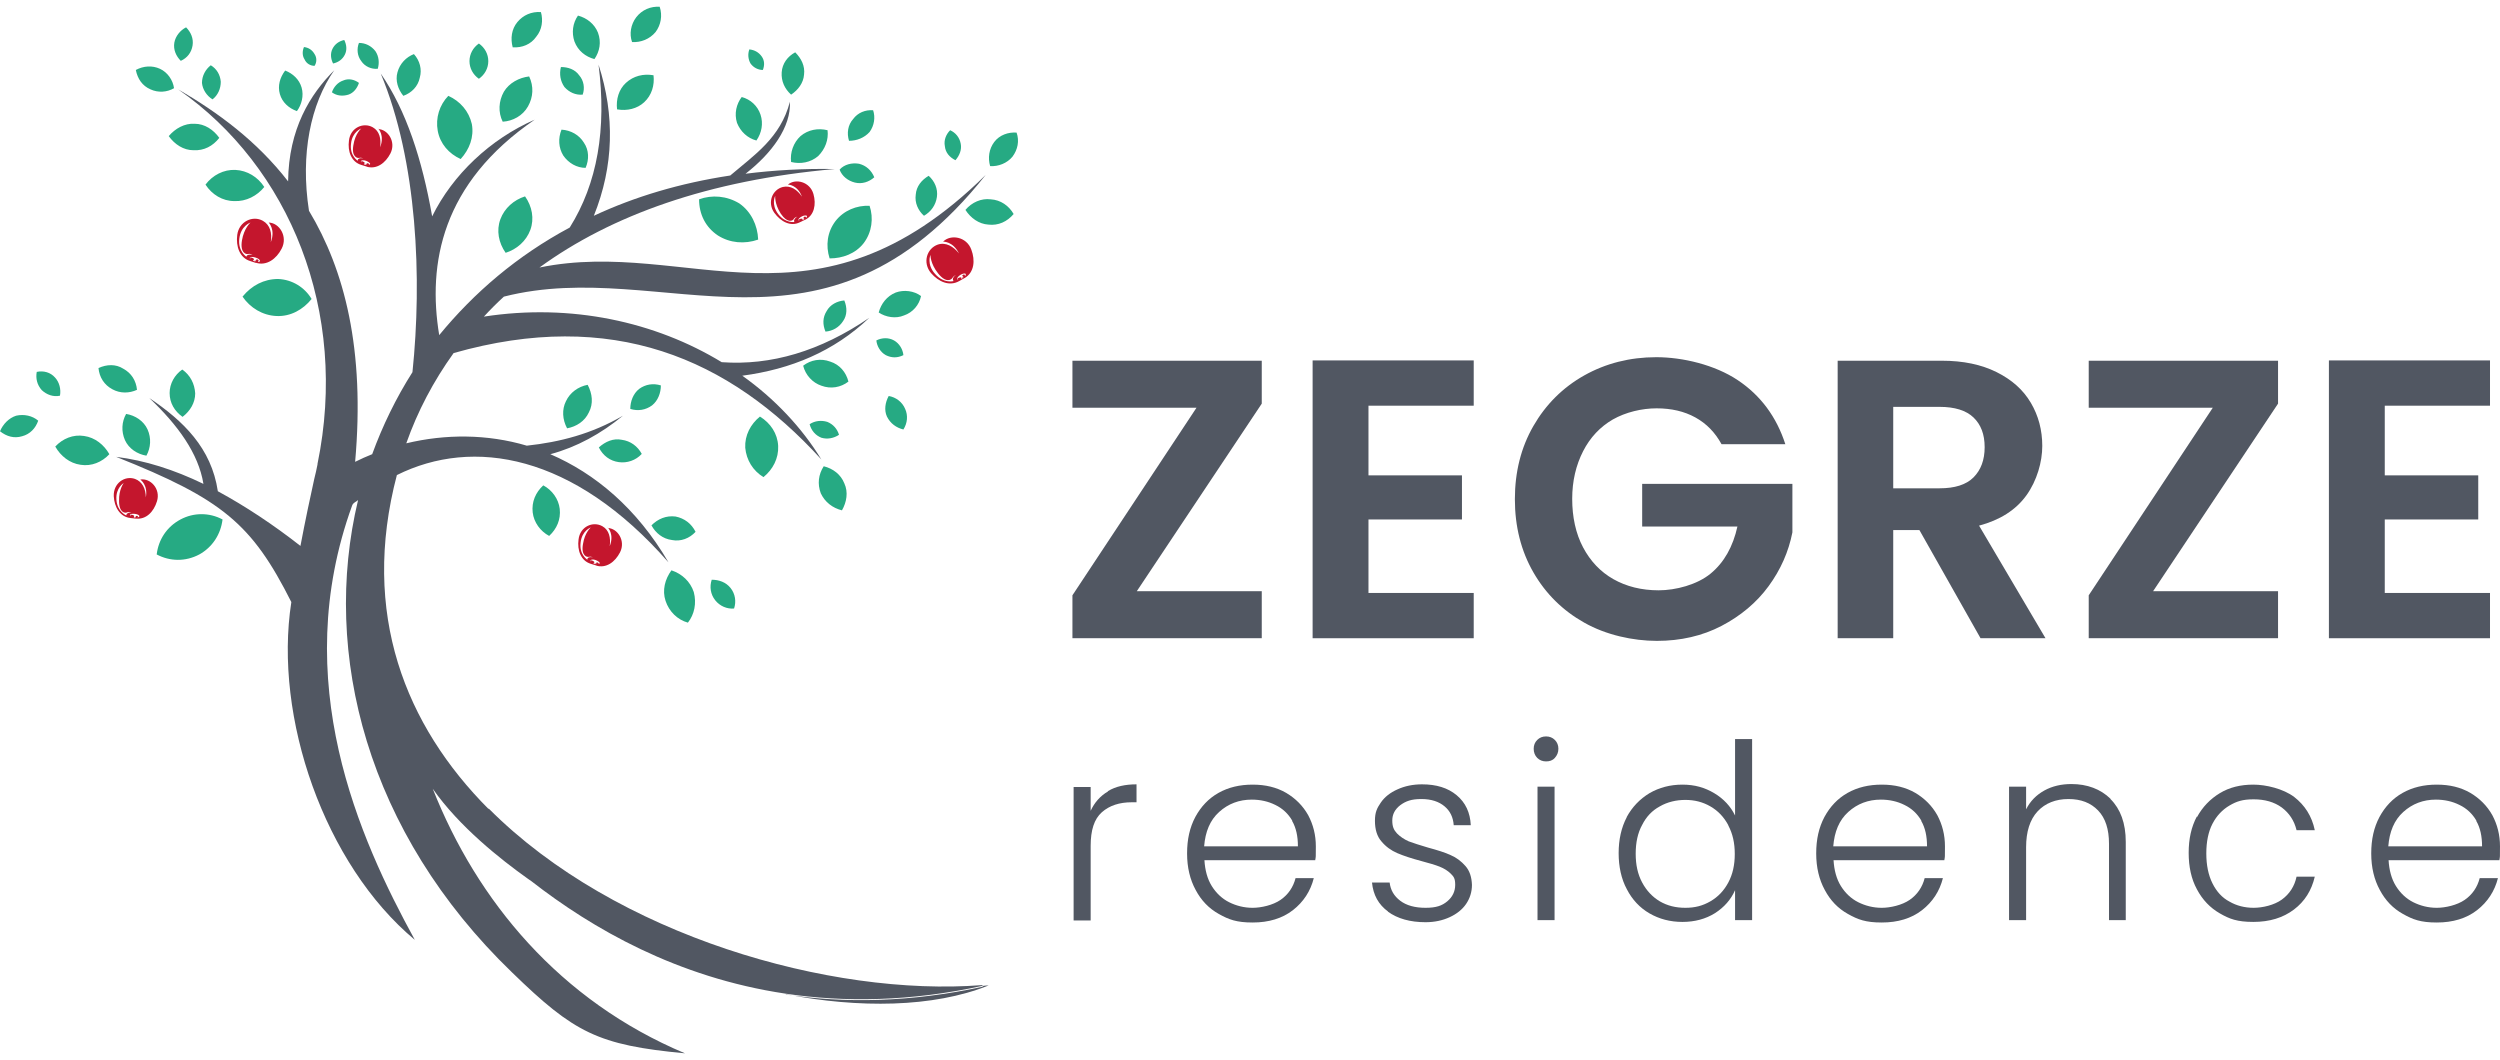 <svg xmlns="http://www.w3.org/2000/svg" id="Warstwa_1" viewBox="0 0 850.4 360.7"><defs><style>      .st0 {        fill: none;      }      .st1, .st2 {        fill: #c4162d;      }      .st3 {        fill: #515762;      }      .st2, .st4 {        fill-rule: evenodd;      }      .st4 {        fill: #26aa83;      }    </style></defs><g><g><path class="st4" d="M162.9,14.8c2,1.4,3.2,3.6,3.2,6s-1.2,4.6-3.2,6c-2-1.4-3.2-3.6-3.2-6s1.2-4.6,3.2-6h0ZM190.8,22.8c2.4,0,4.8.8,6.2,2.8,1.6,1.8,2,4.4,1.2,6.6-2.4.2-4.6-.8-6.2-2.6-1.4-2-1.8-4.4-1.2-6.8h0ZM275.4,144.3c1.8-1.2,4-1.4,6-.8,2,.8,3.4,2.4,4,4.4-1.8,1.2-4,1.6-6,1-2-.8-3.4-2.4-4-4.6h0ZM325,54.5c-2-1-3.4-2.6-3.6-4.8-.4-2,.4-4,1.8-5.4,1.8.8,3.2,2.4,3.6,4.6.4,2-.4,4-1.8,5.6h0ZM249.7,207c-2.4.2-4.8-.8-6.4-2.8-1.6-2-2-4.6-1.2-7,2.4,0,4.8.8,6.4,2.8,1.6,2,2,4.6,1.2,7h0ZM280.8,112.8c-1-2.4-1-4.8.4-7,1.2-2.2,3.6-3.4,6-3.6,1,2.4,1,5-.4,7-1.4,2.2-3.6,3.4-6,3.6h0ZM307.3,146.1c-2.4-.6-4.4-2-5.6-4.4-1-2.2-.6-4.8.6-7,2.4.4,4.6,2,5.6,4.4,1,2.2.8,4.8-.6,7h0ZM307.3,120.8c-2,1-4,1-6,0-1.8-1-3-3-3.2-5,2-1,4.2-1,6,0,1.8,1,3,3,3.2,5h0ZM224.4,2.3c1,3,.4,6.2-1.4,8.6-2,2.4-5,3.6-8,3.4-1-2.8-.4-6,1.4-8.4,2-2.6,5-3.8,8-3.6h0ZM122.1,28.2c-.6,1.8-1.8,3.4-3.6,4-2,.6-4,.4-5.6-.8.6-1.8,2-3.4,3.8-4,1.8-.8,3.8-.4,5.4.8h0ZM103.4,16c1.6.2,2.8,1,3.6,2.4.8,1.2.8,2.8,0,4-1.4,0-2.8-.8-3.4-2.2-.8-1.2-.8-2.8-.2-4.2h0ZM140.8,18.4c2,2.2,2.8,5.2,2,8-.6,3-2.8,5.2-5.6,6.2-1.8-2.2-2.8-5.2-2-8,.8-3,3-5.2,5.6-6.2h0ZM184,4.1c.8,2.8.4,6-1.6,8.4-1.8,2.6-4.8,3.8-8,3.6-.8-3-.4-6.2,1.6-8.6,2-2.4,4.8-3.6,8-3.4h0ZM259.5,23.8c-1.6,0-3.2-.8-4.2-2.2-.8-1.4-1-3.2-.4-4.8,1.8.2,3.2,1,4.2,2.4,1,1.4,1,3,.4,4.6h0ZM234,211.8c-3.6-1-6.4-3.8-7.6-7.4-1.2-3.6-.2-7.4,2-10.4,3.6,1.2,6.4,3.8,7.6,7.4,1,3.8.2,7.6-2,10.4h0ZM186.8,182.3c-3-1.6-5.2-4.6-5.6-8-.4-3.6,1-6.8,3.6-9.2,3,1.6,5.2,4.6,5.6,8,.4,3.6-1,6.8-3.6,9.2h0ZM236.6,180.9c-2,2.2-5,3.4-8,2.8-3.2-.4-5.6-2.4-7-5,2.2-2.2,5-3.4,8.2-3,3,.6,5.4,2.4,6.8,5.2h0ZM199.9,130.9c1.6,3,2,6.4.4,9.4-1.4,3-4.2,4.8-7.4,5.4-1.6-3-1.8-6.4-.4-9.2,1.4-3,4.2-5,7.4-5.6h0ZM218.3,154.4c-2,2.2-5,3.2-7.8,2.8-3-.4-5.4-2.2-6.8-5,2.2-2,5-3.2,7.8-2.6,3,.4,5.4,2.2,6.8,4.8h0ZM224.8,131.1c0,2.6-1,5.2-3,6.8-2.2,1.6-4.8,2-7.4,1.2,0-2.6,1-5.2,3-6.8,2.2-1.6,4.8-2,7.4-1.2h0ZM258.5,141.7c3.6,2.2,6,5.8,6.2,10s-1.8,8-5,10.6c-3.6-2.2-5.8-5.8-6.2-10-.2-4.2,1.8-8,5-10.6h0ZM280.2,158.6c3.2.8,5.8,2.8,7,5.8,1.4,3,.8,6.4-.8,9.2-3.2-.8-5.8-2.8-7.2-5.8-1.2-3.2-.8-6.4,1-9.2h0ZM273.2,124.4c2.6-2,6-2.6,9.2-1.4,3.2,1,5.4,3.6,6.2,6.8-2.6,2-6,2.6-9.2,1.4-3-1-5.4-3.6-6.2-6.8h0ZM298.9,106.3c.8-3,2.8-5.6,5.8-6.8,2.8-1,6.2-.6,8.6,1.2-.6,3-2.8,5.6-5.8,6.6-2.8,1.2-6.2.6-8.6-1h0ZM237.8,67.8c4.4-1.6,9.4-1.2,13.7,1.4,4,2.8,6.2,7.4,6.4,12.3-4.6,1.6-9.6,1.2-13.7-1.4-4.2-2.8-6.4-7.2-6.4-12.3h0ZM282.2,87.9c-1.4-4.4-.8-9,2-12.7,2.8-3.6,7.2-5.4,11.6-5.2,1.4,4.2.8,9-2,12.7-2.8,3.6-7.2,5.2-11.6,5.2h0ZM314.3,73.4c-2-1.8-3.2-4.4-2.8-7.2.2-2.8,2-5,4.4-6.4,2,1.8,3.2,4.4,2.8,7.2-.4,2.8-2,5-4.4,6.4h0ZM328.4,71.4c2.2-2.6,5.4-4,8.6-3.6,3.4.2,6.2,2.2,7.8,5-2.2,2.6-5.2,4-8.6,3.6-3.2-.2-6-2.2-7.8-5h0ZM336.8,56.5c-.8-2.8-.4-5.8,1.4-8.2,1.8-2.4,4.8-3.4,7.6-3.2,1,2.8.4,5.8-1.4,8.2-1.8,2.2-4.8,3.4-7.6,3.2h0ZM269.1,32.2c-2.2-2-3.4-4.6-3.2-7.6.2-3,2-5.4,4.6-6.8,2,2,3.4,4.6,3,7.6-.2,2.8-2,5.2-4.4,6.8h0ZM288.8,47.9c-.8-2.6-.4-5.4,1.4-7.4,1.6-2.2,4.2-3.2,6.8-3,.8,2.4.4,5.2-1.2,7.4-1.8,2-4.4,3-7,3h0ZM269.1,55.1c-.4-3.2.8-6.6,3.2-8.8,2.6-2.2,6-2.8,9.2-2,.4,3.2-.8,6.4-3.2,8.8-2.6,2.2-6,2.8-9.2,2h0ZM285.6,57.7c1.6-1.8,4.2-2.4,6.6-2,2.4.6,4.2,2.2,5.2,4.6-1.8,1.6-4.2,2.4-6.6,1.8-2.4-.6-4.4-2.2-5.2-4.4h0ZM252.3,33c3,.8,5.4,3,6.4,6,1,3,.4,6.2-1.4,8.8-3-.8-5.4-3-6.6-6-1-3.2-.2-6.4,1.6-8.8h0ZM178.6,66.8c2.4,3.4,3.2,7.6,1.8,11.4s-4.6,6.6-8.4,7.8c-2.4-3.4-3.2-7.6-1.8-11.4,1.4-3.8,4.6-6.6,8.4-7.8h0ZM196.6,5.3c3,.8,5.6,2.8,6.8,5.8,1.2,3.2.6,6.4-1.2,9-3-.8-5.6-2.8-6.8-6-1-3-.6-6.2,1.2-8.8h0ZM222.3,25.6c.4,3.4-.6,6.8-3.2,9.2-2.4,2.2-5.8,3-9.2,2.4-.4-3.4.6-6.8,3-9,2.6-2.4,6-3.2,9.4-2.6h0ZM191,44.1c3.2.2,6,1.8,7.6,4.4,1.8,2.6,1.8,5.8.6,8.6-3,0-5.8-1.6-7.6-4.2-1.6-2.6-1.8-5.8-.6-8.8h0ZM180,26c1.6,3.4,1.4,7-.4,10.2-1.8,3.2-5.2,5-8.6,5.2-1.6-3.2-1.4-7,.4-10.2,1.8-3,5.2-4.8,8.6-5.2h0ZM152.5,32.6c4,1.8,7,5.2,8,9.6.8,4.4-.8,8.6-3.8,11.9-4-1.8-7-5.2-7.8-9.6-.8-4.4.6-8.8,3.6-11.9h0ZM82.5,100.9c2.6,3.8,6.8,6.4,11.6,6.6s9-2.2,11.9-5.8c-2.4-4-6.6-6.6-11.4-6.8-4.8,0-9,2.2-12.1,6h0ZM69.9,62.8c2.2,3.4,5.8,5.6,9.8,5.6,4,.2,7.8-1.8,10.2-4.8-2.2-3.4-5.8-5.6-9.8-5.8-4-.2-7.8,1.8-10.2,5h0ZM122.1,14.6c2.2,0,4.2,1,5.6,2.8,1.2,1.8,1.4,4,.8,6-2.2.2-4.4-.8-5.6-2.6-1.4-1.8-1.6-4.2-.8-6.2h0ZM63.3,9.3c1.6,1.6,2.6,3.8,2.2,6.2-.4,2.4-1.8,4.2-4,5.2-1.6-1.6-2.6-3.8-2.2-6.2.4-2.2,2-4.2,4-5.2h0ZM57.4,46.3c2,2.8,5,4.8,8.4,4.8,3.6.2,6.6-1.4,8.8-4.2-2-2.8-5-4.8-8.4-4.8-3.4-.2-6.6,1.6-8.8,4.2h0ZM46.2,23.8c.6,3,2.2,5.4,5,6.6,2.6,1.2,5.6,1,8-.4-.4-2.8-2.2-5.4-4.8-6.6-2.6-1.2-5.6-1-8.2.4h0ZM71.7,22.2c2,1.2,3.2,3.2,3.4,5.6,0,2.4-1,4.6-2.8,6-2-1.2-3.4-3.4-3.6-5.6,0-2.4,1.2-4.6,3-6h0ZM97,24c2.6,1,4.8,3,5.6,5.8.8,2.8,0,5.8-1.6,8-2.8-1-5-3-5.8-5.8-.8-2.8,0-5.6,1.8-8h0ZM117.1,13.6c.8,1.6,1,3.4.2,5-.8,1.6-2.2,2.6-4,3-.8-1.6-1-3.4-.2-5,.8-1.6,2.2-2.6,4-3h0Z"></path><g><path class="st0" d="M108,158c-.1.5-.5,2.3-1.1,4.9.4-1.6.8-3.3,1.1-4.9Z"></path><path class="st3" d="M108.1,157.8h0c0,0,0,.1,0,.2,0-.1,0-.2,0-.2Z"></path></g></g><g><path class="st4" d="M42.9,140.8c3.1.5,6,2.4,7.3,5.3s1.1,6.2-.4,8.9c-3.1-.5-6-2.4-7.3-5.3-1.3-3-1.1-6.2.4-8.9h0Z"></path><path class="st4" d="M12.5,126.5c2.4-.5,4.7.2,6.2,1.9,1.5,1.6,2.1,4,1.7,6.2-2.2.5-4.5-.3-6.2-1.9-1.6-1.8-2.1-4-1.7-6.2h0Z"></path><path class="st4" d="M0,146.7c1-2.4,3-4.5,5.5-5.3,2.7-.6,5.5,0,7.5,1.7-.9,2.6-2.8,4.6-5.5,5.3-2.7.8-5.2.1-7.5-1.7h0Z"></path><path class="st4" d="M62,125.7c2.7,1.9,4.2,4.8,4.4,8.1,0,3.2-1.7,6-4.3,8-2.7-1.9-4.4-4.7-4.4-8.1,0-3.2,1.7-6.2,4.3-8h0Z"></path><path class="st4" d="M53.3,188.6c.6-5,3.4-9.4,8.1-11.9,4.5-2.4,9.8-2.4,14.3,0-.6,5-3.4,9.4-7.9,11.9-4.7,2.5-10,2.4-14.5,0h0Z"></path><path class="st4" d="M18.8,151.9c2.5-2.7,6.1-4.2,9.8-3.6,3.7.5,6.8,3,8.6,6.2-2.5,2.7-6.1,4.2-9.8,3.6-3.7-.5-6.8-3-8.6-6.2h0Z"></path><path class="st4" d="M33.5,125.2c2.8-1.3,5.9-1.4,8.4.2,2.8,1.5,4.4,4.1,4.7,7.2-2.6,1.2-5.7,1.3-8.4-.2-2.8-1.5-4.4-4.1-4.7-7.2h0Z"></path><g><path class="st0" d="M187.6,304.4s-3.3-2-8.2-5.5"></path><polygon class="st3" points="179.4 298.9 179.4 298.9 179.4 298.9 179.4 298.9"></polygon></g><g><path class="st3" d="M267.3,338.2c24.7,4.8,50.2,4.6,69-3-.7,0-1.4.1-2.2.2l.4.2c-24.8,5.4-47.2,5.7-67.2,2.7Z"></path><path class="st3" d="M166.2,275.2c-28.3-28.4-43.6-66.5-31.2-113.6,25.9-12.9,60.1-7.2,92.4,29.7-10.8-18.5-25.1-30.3-40.2-36.8,9-2.4,17.3-7,24.7-13.1-10.6,6.2-21.5,9-32.7,10.2-13.5-4-27.7-4-41-.8,3.8-10.8,9.2-21.1,16.1-30.7,53.8-15.3,93.6,1.6,125.1,36.2-6.6-10.8-15.9-20.7-26.9-28.5,16.5-2.2,31.1-8.2,43.2-19.7-16.7,11.4-33.5,16.3-50.2,15.1-22.5-13.7-51.2-20.1-80.9-15.5,2.2-2.4,4.4-4.6,6.8-6.8,54.6-13.9,108.5,28.3,163.9-41.4-58.2,57.4-101.2,21.1-151.8,31.5,24.3-17.7,57.4-29.7,100.4-33.5-10.6-.2-20.7.4-30.3,1.6,9-7,15.5-15.9,15.1-24.5-3.2,12.3-12.1,18.1-20.3,25.1-17.1,2.6-32.5,7.2-46.4,13.7,6.8-16.9,7.2-34.1,1.6-51.4,2.8,21.9-.4,40.4-9.8,55.4-17.9,9.6-32.5,22.1-44.4,36.6-4-24.3.8-51.6,32.5-73.3-15.1,6.6-27.9,18.7-34.9,32.9-3.4-19.3-8.8-36-17.5-48.6,12.5,29.9,14.1,69.9,10.8,101.6-5.6,8.8-10.2,18.3-13.7,27.9-2,.8-3.8,1.6-5.8,2.6,3.4-38.2-3.6-65.3-15.7-85.4-3-19.3.6-36.4,8.6-47.8-8.2,8.2-15.5,19.9-15.7,37.8-10.6-13.7-23.9-23.5-37.4-31.3,37.9,26.3,58.1,75.5,47.4,127.4h0s0,0,0,.2c-.3,1.6-.7,3.3-1.1,4.9-1.2,5.4-3.1,14.3-4.7,22.8-9.2-7.2-18.7-13.5-28.1-18.6-2.2-14.7-11.7-23.9-23.3-31.7,9.7,9.2,16.7,18.8,18.4,29.2-9.9-4.8-19.9-8-29.7-9.2,36.2,14.4,46.2,22.8,59.6,49.4,0,0,0,0,0,0-6.1,39.2,11.3,89.3,42,114.9-18.9-34.5-43-88-21.3-147.8.4-1,1.4-1.2,2-1.8-12.5,52.2,3,113.1,52.4,160.7,21.1,20.5,29.1,24.7,58.8,27.5-42.6-17.9-70.7-51.8-85.8-90,9,12.9,23.2,24.1,32.2,30.5.5.3.9.7,1.3.9,0,0,0,0,0,0,20.8,16.2,49.6,32.8,86.5,38.3,20,3,42.5,2.7,67.2-2.7l-.4-.2c-51.2,4-124.6-16.7-167.8-60.1ZM147.2,268.4h0c1.6,1.7,3.5,3.7,5.7,6-2.2-2.3-4.1-4.3-5.7-6Z"></path></g></g><path class="st1" d="M206.8,179.5s2.2,2.2.6,6.3c.4-2.9-.2-5.5-2.5-6.8-3.2-1.8-7.6.1-8.1,4.5-.5,3.7.8,7.3,4.2,8.3s1.5.5,1.8.6c3.4,1,6.4-1.2,8.1-4.5,2-3.9-.8-8.2-4.2-8.3ZM199.8,190.4s-2.8-1.7-2.3-5.8c.4-4.1,3.5-5.2,3.5-5.2,0,0-2.1,1.7-2.7,5.7-.7,4,1.4,4.5,2,4.3.6-.2,1.4.2,1.4.2,0,0-.8-.2-1.4,0-.5.2-.5.6-.5.6ZM203.4,192c.3-.1.4-.4,0-.6-.4-.2-.7,0-.6.3,0,.4-.1.3-.1,0,0-.2-.1-.3-.2.2,0,0-.2,0-.2,0,0,0,0-.1,0-.2.2-.5,0-.3-.1.1,0,0,0,0,0,0h0c0,0-.2,0-.3-.1,0,0,0-.2.2-.3.4-.3-.7-.8-1-.8-.3,0,0,.5,0,.5-.2-.2-.3-.3-.2-.5.1-.3.9-.4,1.7-.1s1.5.8,1.4,1.1c0,.1-.2.2-.5.3Z"></path><path class="st1" d="M320.8,82.2s3.3-.2,5.4,4c-1.9-2.4-4.5-3.9-7.2-3-3.7,1.3-5.3,6.1-2.3,9.7,2.6,3,6.3,4.6,9.6,2.7s1.5-.8,1.8-1c3.3-1.9,3.7-6,2.3-9.7-1.6-4.4-7-5.3-9.6-2.7ZM324.4,95.6s-3.3,1-6.3-2.4c-3-3.3-1.6-6.5-1.6-6.5,0,0-.1,2.9,2.6,6.3,2.7,3.4,4.5,2.2,4.9,1.5.3-.6,1.2-1,1.2-1,0,0-.8.5-1,1.1-.2.6.1.9.1.9ZM328.2,93.9c.1-.3,0-.6-.5-.5-.4.1-.5.5-.1.7.3.2.1.3,0,.2-.2-.1-.4-.1,0,.3,0,0-.1,0-.2.1,0,0,0-.1-.1-.2-.2-.5-.2-.2,0,.2,0,0,0,0,0,0h0c0,0-.2.1-.3.2,0,0,0-.2,0-.3,0-.6-1.2,0-1.3.2-.2.3.4.4.4.4-.3,0-.5,0-.5-.2-.2-.3.3-1,1.1-1.5s1.6-.6,1.8-.3c0,.1,0,.4-.1.6Z"></path><path class="st1" d="M91.4,75.7s2.4,2.4.7,6.7c.5-3.1-.2-5.9-2.7-7.3-3.4-1.9-8.1.2-8.7,4.8-.5,3.9.8,7.8,4.4,8.9s1.6.6,2,.6c3.6,1.1,6.9-1.3,8.7-4.8,2.2-4.2-.8-8.8-4.4-8.9ZM83.9,87.4s-3-1.8-2.5-6.2c.5-4.4,3.8-5.5,3.8-5.5,0,0-2.2,1.9-2.9,6.1-.7,4.3,1.5,4.8,2.1,4.6.7-.2,1.5.3,1.5.3,0,0-.9-.2-1.5,0-.6.2-.6.7-.6.7ZM87.7,89c.3-.1.4-.5,0-.7-.4-.2-.7,0-.6.4,0,.4-.1.3-.1,0,0-.2-.2-.4-.2.2,0,0-.2,0-.3,0,0,0,0-.1,0-.2.2-.5,0-.3-.1.1,0,0,0,0,0,0h0c-.1,0-.2,0-.3-.1,0,0,0-.2.2-.3.4-.4-.7-.9-1.1-.8-.3,0,0,.6,0,.6-.2-.2-.3-.4-.2-.5.1-.4.9-.4,1.9-.1s1.6.8,1.5,1.2c0,.2-.3.3-.5.3Z"></path><path class="st1" d="M47.8,163.2s2.6,1.8,1.8,6c0-2.9-1.2-5.4-3.7-6.3-3.5-1.2-7.4,1.5-7.2,5.9.2,3.7,2.1,7,5.6,7.4s1.6.2,1.9.2c3.5.4,6.1-2.3,7.2-5.9,1.3-4.2-2.2-7.9-5.6-7.4ZM42.9,175.3s-3-1.2-3.3-5.3c-.3-4.1,2.5-5.7,2.5-5.7,0,0-1.7,2.1-1.6,6.1,0,4.1,2.1,4.2,2.7,3.9.6-.3,1.5,0,1.5,0,0,0-.9,0-1.3.3-.5.3-.4.7-.4.7ZM46.7,176.1c.3-.2.3-.5,0-.6-.4-.1-.6.1-.5.4.1.3,0,.3-.1,0,0-.2-.2-.3-.1.2,0,0-.2,0-.2,0,0,0,0-.1,0-.2.1-.5,0-.3,0,.1,0,0,0,0,0,0h0c0,0-.2,0-.3,0,0,0,0-.2.1-.3.3-.4-.8-.7-1.1-.6-.3.1,0,.5,0,.5-.2-.1-.3-.3-.3-.4,0-.4.8-.5,1.7-.4s1.6.5,1.5.8c0,.2-.2.3-.5.4Z"></path><path class="st1" d="M268.1,62.8s3.1,0,4.7,4.1c-1.6-2.4-3.9-3.9-6.5-3.3-3.6.9-5.4,5.3-2.9,8.8,2.2,3,5.5,4.8,8.7,3.2s1.4-.6,1.7-.8c3.2-1.5,3.9-5.3,2.9-8.8-1.2-4.2-6.1-5.4-8.7-3.2ZM270.4,75.5s-3.2.6-5.7-2.7c-2.5-3.3-1-6.2-1-6.2,0,0-.3,2.7,1.9,6.1,2.3,3.4,4.1,2.4,4.4,1.8.3-.6,1.2-.8,1.2-.8,0,0-.7.4-1,1-.2.5,0,.8,0,.8ZM274.1,74.2c.2-.3,0-.6-.4-.5-.4.1-.5.4-.2.7.3.2,0,.3,0,.1-.1-.1-.3-.1,0,.2,0,0-.1,0-.2.1,0,0,0-.1,0-.2-.2-.5-.2-.2,0,.2,0,0,0,0,0,0h0c0,0-.2,0-.3.1,0,0,0-.2,0-.3,0-.5-1.1-.1-1.3.1-.2.3.4.4.4.4-.2,0-.4,0-.5-.2-.2-.3.4-.9,1.2-1.3s1.6-.4,1.7-.1c0,.1,0,.3-.2.5Z"></path><path class="st2" d="M128.7,43.8s2.2,2.2.6,6.3c.4-2.9-.2-5.5-2.5-6.8-3.2-1.8-7.6.1-8.1,4.5-.5,3.7.8,7.3,4.2,8.3s1.5.5,1.8.6c3.4,1,6.4-1.2,8.1-4.5,2-3.9-.8-8.2-4.2-8.3ZM121.7,54.7s-2.8-1.7-2.3-5.8c.4-4.1,3.5-5.2,3.5-5.2,0,0-2.1,1.7-2.7,5.7-.7,4,1.4,4.5,2,4.3.6-.2,1.4.2,1.4.2,0,0-.8-.2-1.4,0-.5.2-.5.6-.5.6ZM125.3,56.2c.3-.1.4-.4,0-.6-.4-.2-.7,0-.6.3,0,.4-.1.3-.1,0,0-.2-.1-.3-.2.2,0,0-.2,0-.2,0,0,0,0-.1,0-.2.2-.5,0-.3-.1.1,0,0,0,0,0,0h0c0,0-.2,0-.3-.1,0,0,0-.2.2-.3.4-.3-.7-.8-1-.8-.3,0,0,.5,0,.5-.2-.2-.3-.3-.2-.5.1-.3.9-.4,1.7-.1s1.5.8,1.4,1.1c0,.1-.2.2-.5.3Z"></path></g><g><path class="st3" d="M386.7,201.1h42.5v16h-64.4v-14.6l42.2-63.8h-42.2v-16h64.4v14.6l-42.5,63.8Z"></path><path class="st3" d="M465.5,138v23.7h31.8v15h-31.8v25h35.8v15.4h-54.8v-94.5h54.8v15.4h-35.8Z"></path><path class="st3" d="M585.6,151.1c-2.2-4-5.1-7-8.9-9.1-3.8-2.1-8.2-3.1-13.2-3.1s-10.5,1.3-14.9,3.8c-4.3,2.5-7.7,6.1-10.1,10.8-2.4,4.7-3.7,10.1-3.7,16.2s1.2,11.8,3.7,16.5c2.5,4.7,5.9,8.3,10.3,10.8,4.4,2.5,9.6,3.8,15.4,3.8s13.1-1.9,17.7-5.7c4.6-3.8,7.6-9.2,9.1-16h-32.4v-14.5h51.1v16.5c-1.3,6.6-4,12.7-8.1,18.3-4.1,5.6-9.5,10.1-16,13.5-6.5,3.4-13.9,5.1-22,5.1s-17.3-2-24.7-6.2c-7.3-4.1-13.1-9.8-17.3-17.1-4.2-7.3-6.3-15.6-6.3-24.9s2.1-17.6,6.3-24.9c4.2-7.3,10-13.1,17.3-17.2,7.3-4.1,15.5-6.2,24.5-6.2s19.9,2.6,27.7,7.8c7.8,5.2,13.2,12.5,16.2,21.8h-21.8Z"></path><path class="st3" d="M673.7,217.1l-20.8-36.8h-8.9v36.8h-18.9v-94.4h35.4c7.3,0,13.5,1.3,18.7,3.9s9,6,11.6,10.4c2.6,4.4,3.9,9.3,3.9,14.7s-1.8,11.8-5.4,16.8c-3.6,5-9,8.4-16.1,10.3l22.6,38.3h-21.9ZM644,166.1h15.8c5.1,0,9-1.2,11.5-3.7,2.5-2.5,3.8-5.9,3.8-10.3s-1.3-7.7-3.8-10.1c-2.5-2.4-6.4-3.6-11.5-3.6h-15.8v27.7Z"></path><path class="st3" d="M732.4,201.1h42.5v16h-64.4v-14.6l42.2-63.8h-42.2v-16h64.4v14.6l-42.5,63.8Z"></path><path class="st3" d="M811.2,138v23.7h31.8v15h-31.8v25h35.8v15.4h-54.8v-94.5h54.8v15.4h-35.8Z"></path></g><g><path class="st3" d="M376.9,269.1c2.6-1.6,5.9-2.3,9.7-2.3v6.1h-1.6c-4.2,0-7.6,1.1-10.2,3.4-2.6,2.3-3.8,6.1-3.8,11.4v25.4h-5.8v-45.4h5.8v8.1c1.3-2.8,3.2-5,5.9-6.6Z"></path><path class="st3" d="M447.4,292.6h-37.7c.2,3.4,1,6.4,2.5,8.8,1.5,2.4,3.5,4.3,5.9,5.5,2.4,1.2,5.1,1.9,8,1.9s6.9-.9,9.5-2.7,4.3-4.3,5.1-7.4h6.2c-1.1,4.4-3.5,8.1-7.1,10.9-3.6,2.8-8.2,4.2-13.7,4.2s-8.1-1-11.5-2.9c-3.4-1.9-6-4.6-7.9-8.2-1.9-3.5-2.9-7.6-2.9-12.4s.9-8.8,2.8-12.4c1.9-3.5,4.5-6.3,7.9-8.2,3.4-1.9,7.2-2.8,11.6-2.8s8.1.9,11.4,2.8c3.2,1.9,5.7,4.4,7.5,7.6,1.7,3.2,2.6,6.7,2.6,10.6s0,3.5-.2,4.6ZM439.6,279.2c-1.4-2.4-3.3-4.2-5.8-5.4-2.4-1.2-5.1-1.8-8-1.8-4.3,0-8,1.4-11.1,4.2-3.1,2.8-4.7,6.7-5.1,11.7h31.9c0-3.4-.6-6.3-2-8.7Z"></path><path class="st3" d="M472.2,310.1c-3.3-2.4-5.1-5.7-5.5-9.9h6c.3,2.6,1.5,4.6,3.6,6.2,2.1,1.6,5,2.4,8.6,2.4s5.6-.7,7.4-2.2c1.8-1.5,2.7-3.4,2.7-5.6s-.5-2.8-1.5-3.8-2.3-1.8-3.8-2.4c-1.5-.6-3.6-1.2-6.2-1.9-3.4-.9-6.1-1.8-8.2-2.7-2.1-.9-3.9-2.2-5.4-4-1.5-1.7-2.2-4.1-2.2-7s.7-4.3,2-6.2c1.3-1.9,3.2-3.4,5.7-4.5,2.4-1.1,5.2-1.7,8.3-1.7,4.9,0,8.8,1.2,11.8,3.7,3,2.5,4.6,5.9,4.8,10.2h-5.8c-.2-2.7-1.2-4.8-3.1-6.4-1.9-1.6-4.5-2.5-7.9-2.5s-5.3.7-7.2,2.1c-1.8,1.4-2.7,3.1-2.7,5.2s.5,3.2,1.6,4.4c1.1,1.1,2.4,2,4,2.7,1.6.6,3.8,1.3,6.5,2.1,3.3.9,5.9,1.7,7.8,2.6,1.9.8,3.6,2.1,5,3.7,1.4,1.6,2.1,3.7,2.2,6.4,0,2.4-.7,4.6-2,6.5s-3.2,3.4-5.6,4.5c-2.4,1.1-5.1,1.7-8.2,1.7-5.2,0-9.5-1.2-12.8-3.6Z"></path><path class="st3" d="M522.9,257.8c-.8-.8-1.2-1.9-1.2-3.1s.4-2.2,1.2-3c.8-.8,1.8-1.2,3-1.2s2.2.4,3,1.2c.8.8,1.2,1.8,1.2,3s-.4,2.2-1.2,3.1-1.8,1.2-3,1.2-2.2-.4-3-1.2ZM528.8,267.6v45.4h-5.8v-45.4h5.8Z"></path><path class="st3" d="M553.3,278c1.9-3.5,4.5-6.2,7.8-8.2,3.3-1.9,7-2.9,11.2-2.9s7.6,1,10.8,2.9c3.2,1.9,5.6,4.5,7.1,7.6v-26h5.8v61.6h-5.8v-10.2c-1.4,3.2-3.7,5.8-6.8,7.8-3.2,2-6.9,3-11.1,3s-7.9-1-11.2-2.9c-3.3-1.9-5.9-4.7-7.7-8.2-1.9-3.5-2.8-7.7-2.8-12.3s.9-8.7,2.8-12.3ZM587.9,280.7c-1.5-2.8-3.5-4.9-6.1-6.4s-5.4-2.2-8.5-2.2-6.1.7-8.7,2.2c-2.6,1.4-4.6,3.5-6,6.3-1.5,2.7-2.2,6-2.2,9.8s.7,7,2.2,9.8c1.5,2.8,3.5,4.9,6,6.4,2.6,1.5,5.4,2.2,8.7,2.2s5.9-.7,8.5-2.2,4.6-3.6,6.1-6.4c1.5-2.8,2.2-6,2.2-9.7s-.7-6.9-2.2-9.7Z"></path><path class="st3" d="M661.4,292.6h-37.7c.2,3.4,1,6.4,2.5,8.8,1.5,2.4,3.5,4.3,5.9,5.5,2.4,1.2,5.1,1.9,8,1.9s6.9-.9,9.5-2.7,4.3-4.3,5.1-7.4h6.2c-1.1,4.4-3.5,8.1-7.1,10.9-3.6,2.8-8.2,4.2-13.7,4.2s-8.1-1-11.5-2.9c-3.4-1.9-6-4.6-7.9-8.2-1.9-3.5-2.9-7.6-2.9-12.4s.9-8.8,2.8-12.4c1.9-3.5,4.5-6.3,7.9-8.2,3.4-1.9,7.2-2.8,11.6-2.8s8.1.9,11.4,2.8c3.2,1.9,5.7,4.4,7.5,7.6,1.7,3.2,2.6,6.7,2.6,10.6s0,3.5-.2,4.6ZM653.6,279.2c-1.4-2.4-3.3-4.2-5.8-5.4-2.4-1.2-5.1-1.8-8-1.8-4.3,0-8,1.4-11.1,4.2-3.1,2.8-4.7,6.7-5.1,11.7h31.9c0-3.4-.6-6.3-2-8.7Z"></path><path class="st3" d="M717.9,271.8c3.4,3.4,5.2,8.2,5.2,14.6v26.6h-5.7v-26c0-4.9-1.2-8.7-3.7-11.3-2.5-2.6-5.8-3.9-10.1-3.9s-7.9,1.4-10.5,4.2c-2.6,2.8-3.9,6.9-3.9,12.2v24.8h-5.8v-45.4h5.8v7.7c1.4-2.8,3.5-4.9,6.2-6.4,2.7-1.5,5.8-2.2,9.2-2.2,5.4,0,9.9,1.7,13.3,5Z"></path><path class="st3" d="M747.3,278c1.9-3.5,4.5-6.2,7.8-8.2s7.1-2.9,11.4-2.9,10.2,1.4,13.9,4.2c3.6,2.8,6,6.5,7,11.3h-6.2c-.8-3.3-2.5-5.8-5-7.7-2.6-1.9-5.8-2.8-9.6-2.8s-5.8.7-8.2,2.1c-2.4,1.4-4.4,3.5-5.8,6.2s-2.1,6.1-2.1,10.1.7,7.4,2.1,10.2c1.4,2.8,3.3,4.9,5.8,6.2,2.4,1.4,5.2,2.1,8.2,2.1s7-.9,9.6-2.8c2.6-1.9,4.3-4.5,5-7.8h6.2c-1.1,4.7-3.4,8.4-7.1,11.2s-8.3,4.2-13.8,4.2-8.1-1-11.4-2.9-5.9-4.6-7.8-8.2c-1.9-3.5-2.8-7.6-2.8-12.4s.9-8.8,2.8-12.4Z"></path><path class="st3" d="M850.2,292.6h-37.7c.2,3.4,1,6.4,2.5,8.8,1.5,2.4,3.5,4.3,5.9,5.5,2.4,1.2,5.1,1.9,8,1.9s6.9-.9,9.5-2.7,4.3-4.3,5.1-7.4h6.2c-1.1,4.4-3.5,8.1-7.1,10.9-3.6,2.8-8.2,4.2-13.7,4.2s-8.1-1-11.5-2.9c-3.4-1.9-6-4.6-7.9-8.2-1.9-3.5-2.9-7.6-2.9-12.4s.9-8.8,2.8-12.4c1.9-3.5,4.5-6.3,7.9-8.2,3.4-1.9,7.2-2.8,11.6-2.8s8.1.9,11.4,2.8c3.2,1.9,5.7,4.4,7.5,7.6,1.7,3.2,2.6,6.7,2.6,10.6s0,3.5-.2,4.6ZM842.4,279.2c-1.4-2.4-3.3-4.2-5.8-5.4-2.4-1.2-5.1-1.8-8-1.8-4.3,0-8,1.4-11.1,4.2-3.1,2.8-4.7,6.7-5.1,11.7h31.9c0-3.4-.6-6.3-2-8.7Z"></path></g></svg>